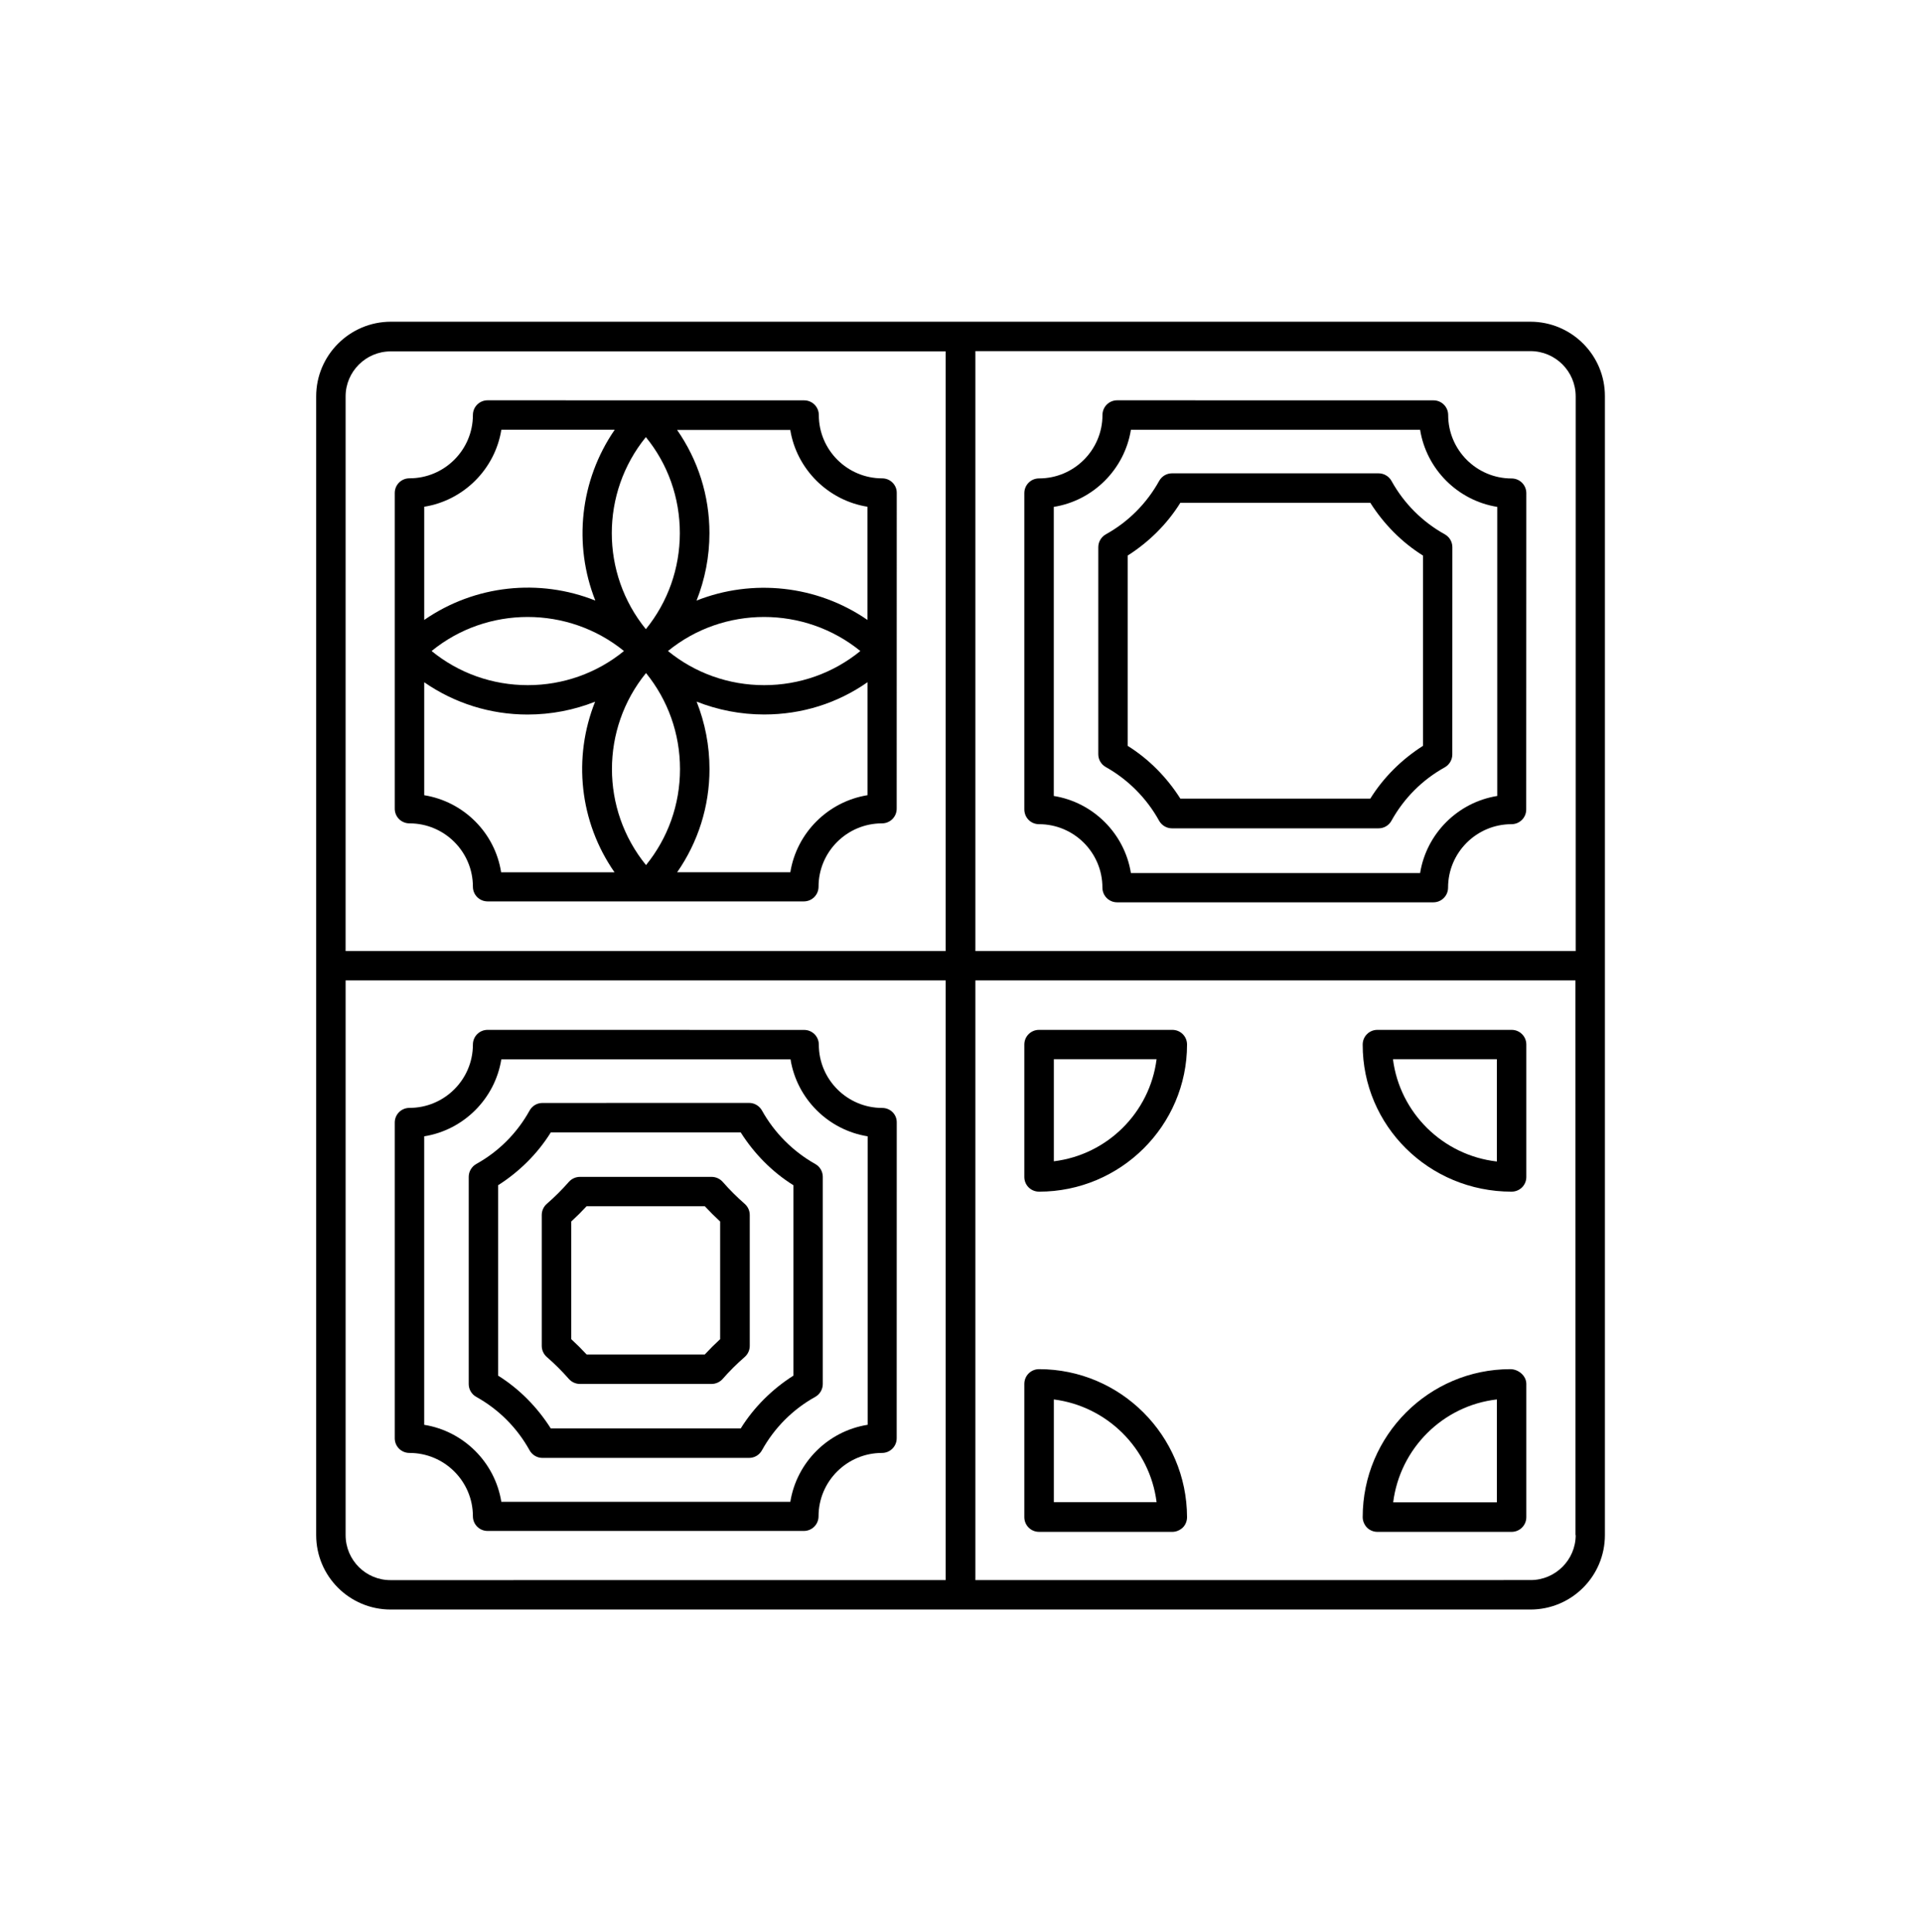 <svg width="2079" height="2090" xmlns="http://www.w3.org/2000/svg" xmlns:xlink="http://www.w3.org/1999/xlink" xml:space="preserve" overflow="hidden"><g transform="translate(-1161 -193)"><path d="M2115.31 710.436C2077.47 710.436 2046.71 679.726 2046.71 641.953 2046.71 633.12 2039.63 626.057 2030.78 626.057L1688.45 626C1679.6 626 1672.53 633.065 1672.53 641.895 1672.53 679.669 1641.76 710.379 1603.92 710.379 1595.08 710.379 1588 717.445 1588 726.276L1588 1067.73C1588 1076.56 1595.08 1083.62 1603.92 1083.62 1641.76 1083.62 1672.53 1114.33 1672.53 1152.11 1672.53 1160.94 1679.6 1168 1688.45 1168L2030.49 1168C2039.34 1168 2046.41 1160.93 2046.41 1152.11 2046.41 1114.33 2077.18 1083.62 2115.02 1083.62 2123.86 1083.62 2130.94 1076.56 2130.94 1067.73L2131 726.334C2131.22 717.731 2124.15 710.438 2115.3 710.438ZM2099.33 741.146 2099.33 863.586C2044.65 825.812 1974.68 818.747 1914.47 842.62 1923.54 819.658 1928.4 795.102 1928.4 769.691 1928.4 729.009 1916.01 690.552 1893.41 658.076L2015.83 658.076C2022.74 700.466 2056.64 734.311 2099.33 741.146ZM1859.62 873.557C1810.48 813.22 1810.48 726.169 1859.62 665.828 1883.53 694.999 1896.38 731.464 1896.38 769.694 1896.32 807.925 1883.48 844.16 1859.62 873.56ZM1896.55 1024.88C1896.55 1063.34 1883.48 1099.58 1859.79 1128.75 1810.65 1068.41 1810.65 981.36 1859.79 921.019 1883.48 950.191 1896.55 986.484 1896.55 1024.89ZM2091.63 897.201C2062.41 921.074 2025.88 934.121 1987.59 934.121 1949.29 934.121 1912.76 921.074 1883.54 897.201 1943.69 848.089 2031.18 848.089 2091.63 897.201ZM1703.3 657.851 1825.95 657.851C1788.11 712.661 1781.04 782.285 1804.95 842.623 1744.51 818.521 1674.76 825.585 1619.86 863.589L1619.86 741.149C1662.55 734.314 1696.45 700.469 1703.3 657.853ZM1835.94 897.201C1806.72 921.074 1770.19 934.121 1731.9 934.121 1693.6 934.121 1657.07 921.074 1627.85 897.201 1688.01 848.089 1775.49 848.089 1835.94 897.201ZM1619.86 1053.2 1619.86 930.983C1652.39 953.546 1691.15 965.909 1731.67 965.909 1757.12 965.909 1781.89 961.066 1804.72 952.007 1780.58 1012.34 1787.66 1081.97 1825.73 1136.55L1703.07 1136.55C1696.45 1093.87 1662.55 1060.03 1619.86 1053.19ZM2015.89 1136.49 1893.47 1136.49C1916.07 1104.02 1928.45 1065.33 1928.45 1024.88 1928.45 999.468 1923.6 974.91 1914.53 951.95 1937.53 961.009 1962.13 965.851 1987.58 965.851 2028.33 965.851 2066.86 953.717 2099.39 930.927L2099.39 1053.14C2056.64 1060.03 2022.74 1093.88 2015.89 1136.49Z" fill-rule="evenodd"/><path d="M2816.44 541 1583.79 541C1539.29 541 1503 577.262 1503 621.733L1503 1853.49C1503 1897.97 1539.06 1934 1583.56 1934L2816.44 1934C2860.94 1934 2897 1897.97 2897 1853.49L2897 621.733C2897.23 577.261 2860.94 541 2816.44 541ZM2865.4 621.733 2865.4 1221.7 2216.04 1221.7 2216.04 572.808 2816.44 572.808C2843.48 572.808 2865.39 594.701 2865.39 621.727ZM1534.84 621.733C1534.84 594.993 1556.75 573.099 1583.51 573.099L2183.91 573.099 2183.91 1221.71 1534.82 1221.71ZM1534.84 1853.49 1534.84 1253.53 2183.92 1253.53 2183.92 1902.14 1583.8 1902.2C1556.75 1902.43 1534.84 1880.53 1534.84 1853.51ZM2865.4 1853.49C2865.4 1880.23 2843.49 1902.13 2816.73 1902.13L2216.04 1902.18 2216.04 1253.53 2865.12 1253.53 2865.18 1853.49Z" fill-rule="evenodd"/><path d="M2284.87 1084.51C2322.71 1084.51 2353.47 1115.26 2353.47 1153.08 2353.47 1161.93 2360.55 1169 2369.39 1169L2711.44 1169C2720.28 1169 2727.36 1161.93 2727.36 1153.08 2727.36 1115.26 2758.12 1084.51 2795.96 1084.51 2804.81 1084.51 2811.89 1077.44 2811.89 1068.59L2812 726.464C2812 717.62 2804.92 710.547 2796.08 710.547 2758.24 710.547 2727.47 679.796 2727.47 641.974 2727.47 633.13 2720.4 626.057 2711.55 626.057L2369.45 626C2360.6 626 2353.53 633.075 2353.53 641.916 2353.53 679.739 2322.76 710.49 2284.92 710.49 2276.08 710.49 2269 717.565 2269 726.407L2269 1068.3C2268.94 1077.43 2276.02 1084.51 2284.87 1084.51ZM2300.85 741.299C2343.6 734.454 2377.44 700.565 2384.29 657.893L2697.11 657.893C2703.96 700.623 2737.86 734.454 2780.56 741.299L2780.56 1053.99C2737.81 1060.83 2703.96 1094.72 2697.11 1137.39L2384.29 1137.39C2377.44 1094.66 2343.54 1060.83 2300.85 1053.99Z" fill-rule="evenodd"/><path d="M2414.78 1080.79C2417.63 1085.86 2422.98 1089 2428.67 1089L2652.21 1089C2657.96 1089 2663.26 1085.92 2666.11 1080.79 2679.6 1056.42 2699.48 1036.51 2723.74 1023.04 2728.81 1020.19 2731.94 1014.83 2731.94 1009.12L2732 784.879C2732 779.118 2728.92 773.81 2723.8 770.958 2699.48 757.435 2679.61 737.521 2666.17 713.217 2663.32 708.138 2657.96 705 2652.27 705L2428.73 705C2422.98 705 2417.68 708.081 2414.84 713.217 2401.34 737.581 2381.46 757.492 2357.2 770.958 2352.13 773.81 2349 779.174 2349 784.879L2349 1008.83C2349 1014.59 2352.08 1019.9 2357.2 1022.75 2381.23 1036.27 2401.34 1056.41 2414.78 1080.78ZM2380.78 793.953C2403.73 779.346 2423.44 759.891 2437.79 736.839L2643.22 736.839C2657.8 759.832 2677.22 779.575 2700.23 793.953L2700.23 999.762C2677.28 1014.37 2657.57 1033.82 2643.22 1056.88L2437.79 1056.88C2423.21 1033.88 2403.79 1014.14 2380.78 999.762Z" fill-rule="evenodd"/><path d="M2115.31 1391.44C2077.47 1391.44 2046.71 1360.73 2046.71 1322.95 2046.71 1314.12 2039.63 1307.06 2030.78 1307.06L1688.45 1307C1679.6 1307 1672.53 1314.07 1672.53 1322.89 1672.53 1360.67 1641.76 1391.38 1603.92 1391.38 1595.08 1391.38 1588 1398.44 1588 1407.27L1588 1748.73C1588 1757.56 1595.08 1764.62 1603.92 1764.62 1641.76 1764.62 1672.53 1795.33 1672.53 1833.1 1672.53 1841.94 1679.6 1849 1688.45 1849L2030.49 1849C2039.34 1849 2046.41 1841.93 2046.41 1833.1 2046.41 1795.33 2077.18 1764.62 2115.02 1764.62 2123.86 1764.62 2130.94 1757.56 2130.94 1748.73L2131 1407.33C2131.22 1398.5 2124.15 1391.44 2115.3 1391.44ZM2099.33 1734.2C2056.58 1741.04 2022.73 1774.88 2015.88 1817.5L1703.28 1817.5C1696.44 1774.82 1662.53 1741.04 1619.84 1734.2L1619.84 1422.14C1662.59 1415.3 1696.44 1381.46 1703.28 1338.84L2016.1 1338.84C2022.95 1381.52 2056.86 1415.3 2099.55 1422.14L2099.55 1734.2Z" fill-rule="evenodd"/><path d="M1985.22 1394.22C1982.38 1389.14 1977.02 1386 1971.33 1386L1747.73 1386.06C1741.98 1386.06 1736.68 1389.14 1733.84 1394.28 1720.34 1418.66 1700.46 1438.58 1676.2 1452.05 1671.13 1454.91 1668 1460.28 1668 1465.99L1668 1690.07C1668 1695.84 1671.08 1701.15 1676.2 1704 1700.52 1717.53 1720.4 1737.46 1733.84 1761.78 1736.68 1766.86 1742.04 1770 1747.73 1770L1971.27 1770C1977.02 1770 1982.32 1766.92 1985.17 1761.78 1998.66 1737.4 2018.54 1717.48 2042.8 1704 2047.87 1701.15 2051 1695.78 2051 1690.07L2051 1465.99C2051 1460.22 2047.93 1454.91 2042.8 1452.05 2018.77 1438.52 1998.66 1418.37 1985.22 1394.22ZM2019.22 1680.99C1996.27 1695.61 1976.57 1715.08 1962.21 1738.14L1756.79 1738.14C1742.21 1715.14 1722.79 1695.38 1699.78 1680.99L1699.78 1475.06C1722.73 1460.45 1742.43 1440.98 1756.79 1417.91L1962.21 1417.91C1976.79 1440.92 1996.21 1460.67 2019.22 1475.06Z" fill-rule="evenodd"/><path d="M1942.82 1471.51C1939.74 1467.99 1935.28 1466 1930.66 1466L1788.4 1466C1783.78 1466 1779.32 1467.99 1776.24 1471.51 1768.93 1479.87 1760.93 1487.83 1752.54 1495.11 1749 1498.18 1747 1502.61 1747 1507.22L1747 1648.78C1747 1653.39 1749 1657.82 1752.54 1660.89 1760.93 1668.17 1768.93 1676.13 1776.24 1684.49 1779.32 1688.01 1783.78 1690 1788.4 1690L1930.6 1690C1935.22 1690 1939.68 1688.01 1942.76 1684.49 1950.07 1676.13 1958.07 1668.17 1966.46 1660.89 1970 1657.82 1972 1653.39 1972 1648.78L1972 1507.22C1972 1502.61 1970 1498.18 1966.46 1495.11 1958.12 1487.83 1950.13 1479.87 1942.82 1471.51ZM1939.96 1641.57C1934.2 1646.86 1928.66 1652.37 1923.35 1658.11L1795.54 1658.11C1790.23 1652.37 1784.69 1646.86 1778.92 1641.57L1778.92 1514.27C1784.69 1508.99 1790.23 1503.47 1795.54 1497.73L1923.35 1497.73C1928.66 1503.47 1934.2 1508.99 1939.96 1514.27Z" fill-rule="evenodd"/><path d="M2284.93 1482C2373.07 1482 2445 1410.56 2445 1322.86 2445 1314.05 2437.92 1307 2429.07 1307L2284.93 1307C2276.08 1307 2269 1314.05 2269 1322.86L2269 1466.14C2269 1474.95 2276.08 1481.99 2284.93 1481.99ZM2300.91 1338.72 2412.06 1338.72C2404.76 1396.24 2358.92 1442.1 2300.91 1449.15Z" fill-rule="evenodd"/><path d="M2796.08 1481.99C2804.93 1481.99 2812 1474.95 2812 1466.14L2812 1322.86C2812 1314.05 2804.93 1307 2796.08 1307L2650.92 1307C2642.07 1307 2635 1314.05 2635 1322.86 2634.77 1410.55 2706.5 1482 2796.08 1482ZM2780.16 1338.71 2780.16 1449.37C2721.73 1442.78 2675.06 1396.68 2667.75 1338.71Z" fill-rule="evenodd"/><path d="M2284.93 1850 2429.07 1850C2433.3 1850 2437.29 1848.23 2440.38 1845.37 2443.46 1842.29 2445 1838.28 2445 1834.05 2444.77 1745.8 2373.01 1674 2284.93 1674 2276.08 1674 2269 1681.09 2269 1689.95L2269 1834.05C2269 1842.91 2276.08 1849.99 2284.93 1849.99ZM2300.91 1706.76C2358.68 1714.08 2404.76 1759.97 2412.06 1817.82L2300.91 1817.82Z" fill-rule="evenodd"/><path d="M2650.98 1849.99 2796.09 1849.99C2804.93 1849.99 2812 1842.9 2812 1834.05L2812 1689.95C2812 1681.09 2803.39 1674 2794.72 1674 2706.65 1674 2635 1745.85 2635 1834.05 2635 1838.28 2636.77 1842.28 2639.62 1845.37 2642.59 1848.23 2646.52 1850 2650.97 1850ZM2780.17 1706.75 2780.17 1818.04 2667.98 1818.04C2675.34 1759.74 2721.77 1713.38 2780.17 1706.75Z" fill-rule="evenodd"/></g></svg>